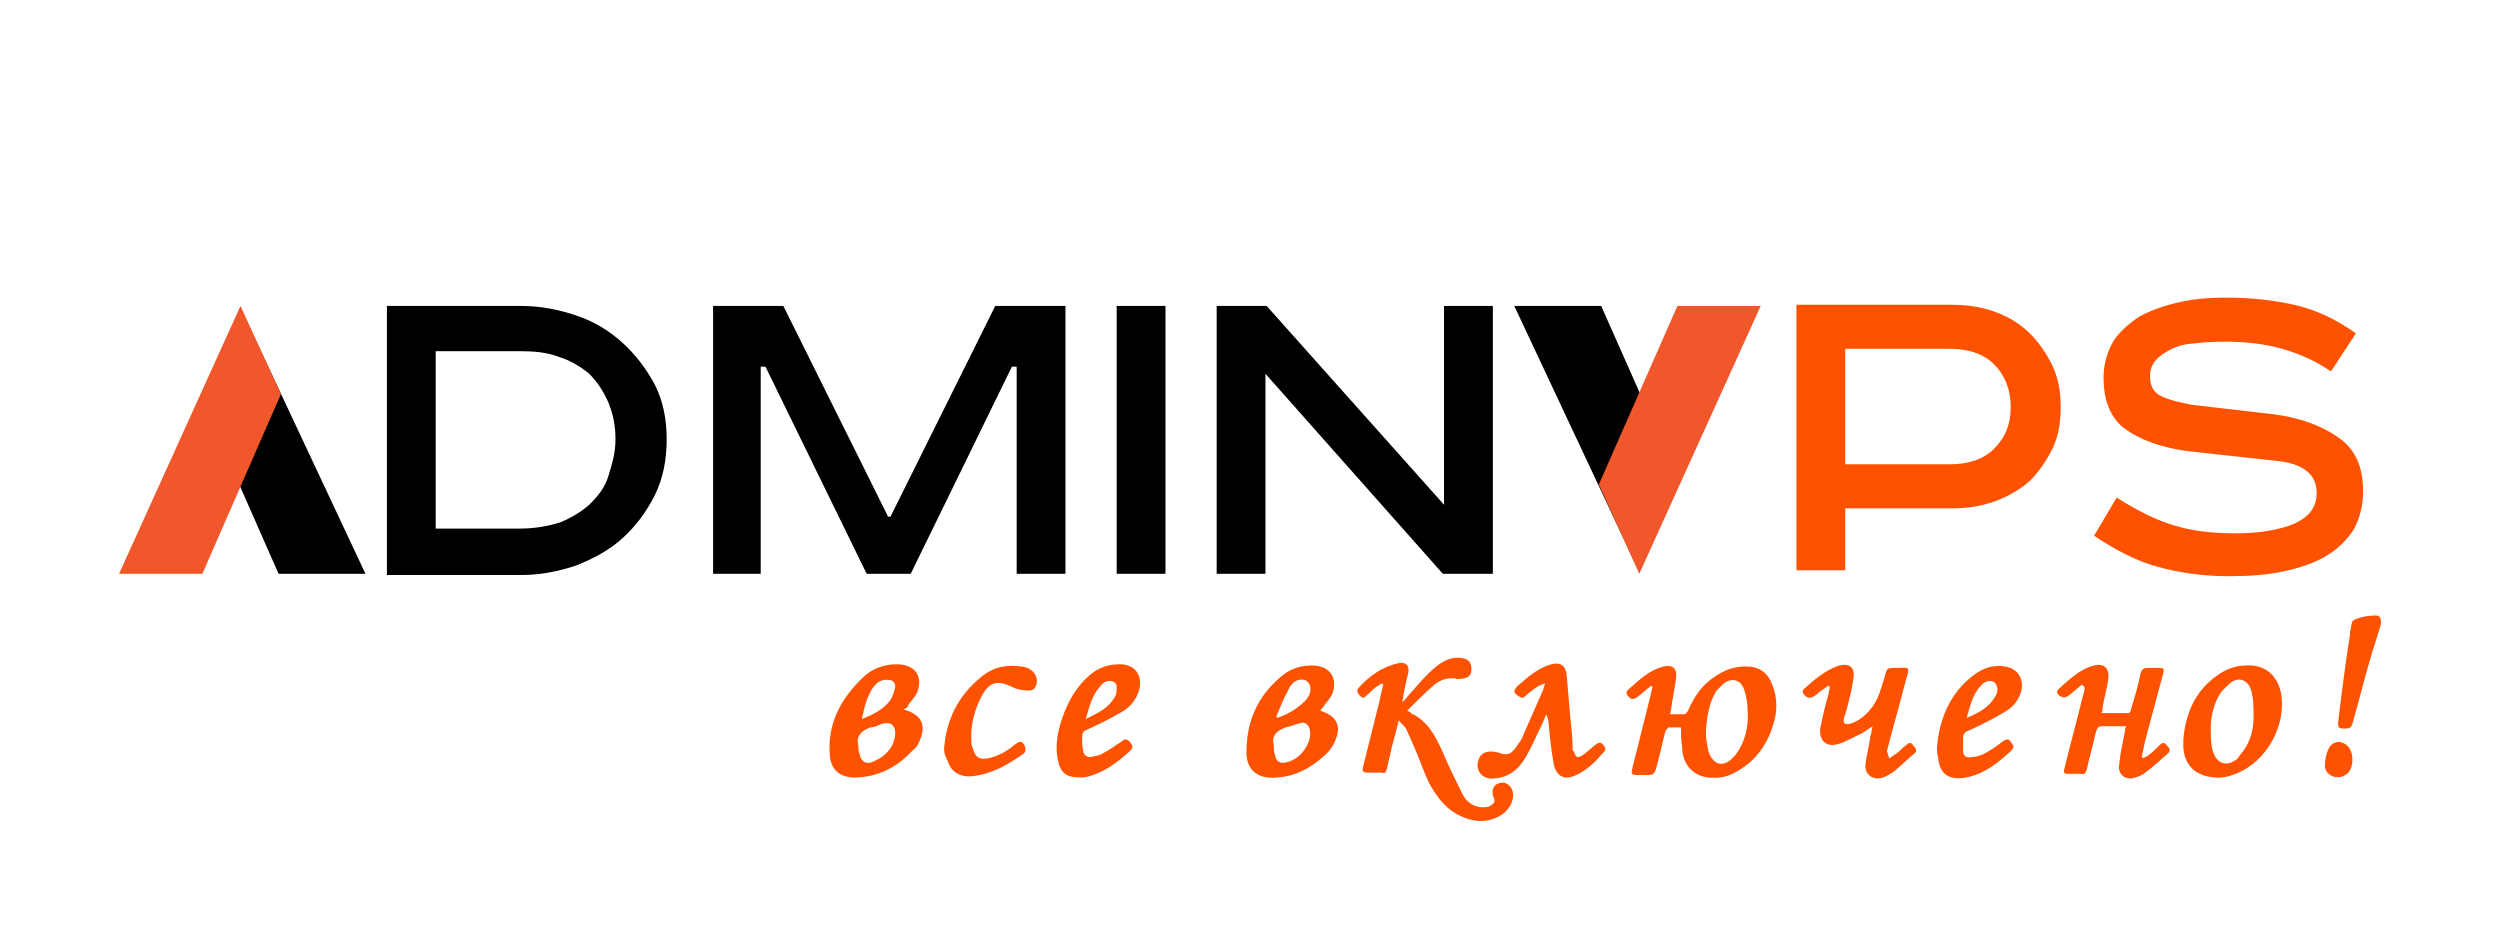 <svg xmlns="http://www.w3.org/2000/svg" width="210" height="80"><style>.st2,.st3{fill-rule:evenodd;clip-rule:evenodd;fill:#010101}.st3{fill:#f1572a}.st4{fill:#ff5200}</style><g id="Layer_1"><g id="Page-1"><g id="adminvps"><path id="tspan12" d="M43.8 25.7c1.6 0 3.1.3 4.6.8 1.5.5 2.8 1.3 3.9 2.3s2 2.2 2.7 3.5c.7 1.4 1 2.9 1 4.6s-.3 3.3-1 4.7c-.7 1.4-1.6 2.6-2.7 3.6s-2.4 1.7-3.9 2.3c-1.5.5-3 .8-4.6.8H32.5V25.7h11.3zm-7.2 18.7h7.1c1.2 0 2.3-.2 3.3-.5 1-.4 1.8-.9 2.5-1.5.7-.7 1.3-1.4 1.6-2.4s.6-1.9.6-3.1-.2-2.1-.6-3.1c-.4-.9-.9-1.7-1.6-2.4-.6-.5-1.5-1.1-2.5-1.4-1-.4-2.1-.5-3.3-.5h-7.1v14.9zm29.2-18.7l8.8 17.7h.2l8.8-17.7h5.9v22.5h-4.1V30.8H85l-8.5 17.4h-3.7l-8.5-17.4h-.4v17.4h-4V25.7h5.9zm32.1 0v22.5h-4.1V25.7h4.1zm8.5 0l14.9 16.7V25.7h4.1v22.5h-4.2l-14.9-16.8v16.8h-4.1V25.7h4.2z" fill-rule="evenodd" clip-rule="evenodd"/><path id="tspan16" d="M164 25.6c1.3 0 2.5.2 3.6.6 1.1.4 2.1 1 2.9 1.8.8.8 1.4 1.7 1.9 2.7.5 1.1.7 2.2.7 3.5 0 1.3-.2 2.5-.7 3.5-.5 1-1.1 1.9-1.9 2.7-.8.7-1.8 1.3-2.9 1.7-1.1.4-2.3.6-3.6.6h-9v5.2h-4.1V25.6H164zM155 39h8.8c1.5 0 2.8-.4 3.7-1.3s1.4-2 1.4-3.5-.5-2.7-1.4-3.6-2.2-1.3-3.7-1.3H155V39zm40.8-7.8c-1.3-.9-2.7-1.5-4.1-1.9s-3-.6-4.8-.6c-1.2 0-2.3.1-3.1.2s-1.4.4-1.9.7c-.5.3-.8.6-1 .9-.2.3-.3.7-.3 1.1 0 .8.3 1.4 1 1.7.6.3 1.5.5 2.5.7l6.9.8c2.3.3 4.1 1 5.5 2s2 2.5 2 4.5c0 1.2-.3 2.3-.8 3.2-.6.9-1.3 1.6-2.3 2.2s-2.2 1-3.6 1.3c-1.4.3-2.9.4-4.6.4-2.2 0-4.2-.3-6-.8-1.8-.5-3.5-1.4-5.3-2.6l1.9-3.2c1.6 1 3.1 1.8 4.7 2.3 1.6.5 3.3.7 5.3.7s3.7-.3 4.9-.8c1.3-.6 1.9-1.4 1.9-2.6 0-1.6-1.2-2.5-3.5-2.7l-7.3-.8c-2.2-.3-3.9-.9-5.2-1.8-1.3-.9-1.9-2.4-1.9-4.4 0-1.1.3-2.1.8-3 .5-.8 1.3-1.5 2.2-2.1.9-.5 2-.9 3.3-1.2 1.3-.3 2.6-.4 4-.4 2 0 3.9.2 5.7.6s3.5 1.2 5.2 2.4l-2.1 3.2z" fill-rule="evenodd" clip-rule="evenodd" fill="#ff5200"/><g id="a" transform="translate(0 1)"><path id="Shape" class="st2" d="M30.7 47.2h-7.3l-6.3-14.3 3.6-7z"/><path id="Shape_1_" class="st3" d="M10 47.2h7l6.6-15.1-3.4-7.4z"/></g><g id="v" transform="rotate(180 116.5 19.5)"><path id="Shape_2_" class="st2" d="M105.8 13.3h-7.3L92.2-.9 95.8-8z"/><path id="Shape_3_" class="st3" d="M85.1 13.3h7l6.6-15-3.4-7.5z"/></g><g id="vso" transform="translate(101 45)"><path id="Shape_4_" class="st4" d="M40.2 16.1h-1c-.1 0-.2.2-.3.3-.3 1.1-.5 2.2-.8 3.2-.1.3-.2.5-.6.5h-1c-.4 0-.5-.1-.4-.5.2-.9.5-1.9.7-2.8l.9-3.6c0-.2.1-.3.1-.5l-.1-.1c-.4.3-.7.6-1.1.9-.4.3-.6.3-.9-.1-.1-.1-.1-.3 0-.4.9-.8 1.8-1.7 3-2 .7-.2 1.2.1 1.1.9-.1.8-.3 1.7-.4 2.5 0 .2-.1.4-.1.6h1.2c.1 0 .2-.2.3-.3.5-1.2 1.2-2.2 2.3-2.9.9-.6 1.8-.9 2.9-.8 1 .1 1.6.7 1.9 1.6.4 1 .4 2.1.1 3.1-.5 1.8-1.5 3.2-3.1 4.1-.8.5-1.6.6-2.5.5-1.3-.2-2.1-1.2-2.1-2.6-.1-.5-.1-1.1-.1-1.6zm2.1.2c0 .4 0 .8.1 1.2 0 .2.1.4.1.6.4 1.2 1.3 1.4 2.1.5l.2-.2c.8-1.1 1.1-2.4 1-3.7 0-.6-.1-1.2-.3-1.8-.3-.8-1-1-1.7-.5l-.6.6c-.6.9-.8 2.1-.9 3.3z"/><path id="Shape_5_" class="st4" d="M17.5 14.9c1.5.7 2.1 2 2.7 3.3.5 1.2 1.1 2.4 1.7 3.6.4.7 1.1 1.1 1.9 1 .2 0 .4-.1.5-.2.2-.1.3-.3.2-.5 0-.1-.1-.2-.1-.3-.1-.5.1-.9.5-1 .5-.2.9.1 1.1.5.3.7-.1 1.6-.8 2.1-1.2.8-2.5.7-3.8 0-1.1-.6-1.8-1.6-2.4-2.7-.5-1.1-.9-2.3-1.4-3.4-.2-.4-.3-.7-.5-1.1-.1-.2-.4-.4-.6-.7-.2.8-.4 1.6-.6 2.3-.1.6-.3 1.2-.4 1.8-.1.3-.2.4-.4.3h-1.2c-.4 0-.5-.1-.4-.5l1.2-4.8c.2-.7.3-1.4.5-2.1 0 0-.1 0-.1-.1-.2.1-.3.2-.5.3-.3.2-.5.5-.8.7-.2.2-.3.3-.5.1-.2-.2-.4-.4-.2-.7.9-1 2-1.8 3.4-2.1.6-.1.9.2.8.8-.2.8-.4 1.7-.5 2.5.3-.3.5-.6.8-.9.6-.7 1.2-1.4 1.9-2 .7-.6 1.5-1 2.4-.8.5.1.7.4.7.9s-.2.7-.7.8c-.2 0-.4.1-.6 0-.7-.1-1.3.1-1.8.5-.8.7-1.5 1.4-2.3 2.2.2.1.3.1.3.2z"/><path id="Shape_6_" class="st4" d="M73.9 12.5c-.4.3-.7.6-1.1.9-.3.3-.8.2-1-.2 0-.1 0-.2.1-.3.9-.8 1.8-1.7 3-2 .8-.2 1.3.2 1.2 1.1-.1.9-.4 1.7-.5 2.6 0 .1 0 .2-.1.3h2.3c.1 0 .2-.2.2-.3.3-1 .6-2 .8-3 .1-.4.3-.5.6-.5h.9c.5 0 .5.1.4.5-.5 1.9-1 3.7-1.5 5.6-.1.5-.2.9-.3 1.4 0 0 .1 0 .1.1.1-.1.3-.1.4-.2.4-.3.7-.6 1-.9.2-.2.4-.3.6 0 .2.2.4.4.1.7-.6.5-1.2 1.1-1.9 1.6-.2.2-.5.3-.8.4-.8.3-1.5-.2-1.4-1 .1-1 .3-1.9.5-2.9 0-.1 0-.2.1-.4h-1.7c-.7 0-.7 0-.9.7-.2 1-.5 1.9-.7 2.9-.1.3-.2.5-.5.4h-1.1c-.3 0-.4-.1-.3-.4.5-2.1 1.1-4.2 1.6-6.3.1-.2.1-.4.1-.6-.1-.1-.2-.1-.2-.2z"/><path id="Shape_7_" class="st4" d="M9.9 14.7c1.3.4 1.8 1.2 1.3 2.4-.2.6-.6 1.1-1.1 1.5-1 .9-2.3 1.6-3.7 1.7-1.6.2-2.7-.5-2.7-2.1 0-2.7 1-4.9 3.2-6.6.7-.5 1.5-.7 2.3-.7 1.4 0 2.1.9 1.8 2.1-.1.5-.5.9-.8 1.3 0 .1-.2.2-.3.4zM6 17.6c0 .3 0 .6.1.8.1.6.4.8 1.1.6 1.1-.3 2.1-1.7 1.8-2.8-.1-.3-.3-.5-.6-.5-.5.1-.9.3-1.4.4-.8.3-1.2.7-1 1.5zm.2-2.4l.1.1c.9-.3 1.7-.8 2.3-1.4.4-.4.6-.9.4-1.4-.1-.2-.3-.4-.5-.4-.7-.1-1.1.4-1.3.9-.4.7-.7 1.5-1 2.2z"/><path id="Shape_8_" class="st4" d="M-25.1 14.6c1.5.4 1.9 1.3 1.4 2.5-.1.3-.3.7-.6.9-1.2 1.3-2.7 2.2-4.6 2.3-1.1.1-2.3-.3-2.4-1.9-.2-2.6.9-4.7 2.8-6.5.7-.7 1.7-1.1 2.8-1.1 1.5 0 2.2.9 1.8 2.2-.1.4-.5.8-.8 1.2 0 .2-.2.3-.4.4zm-3.8 3c0 .2 0 .5.1.7.1.7.6 1 1.3.6.7-.3 1.2-.8 1.5-1.4.1-.3.2-.6.2-.9 0-.7-.4-1-1.1-.8-.3.1-.6.3-1 .3-.8.3-1.2.8-1 1.5zm.3-2.2c1-.4 1.8-.8 2.4-1.6.2-.3.3-.7.4-1.1 0-.4-.2-.6-.7-.6-.6 0-.9.3-1.2.7-.5.8-.7 1.6-.9 2.6z"/><path id="Shape_9_" class="st4" d="M57.7 18.7c.2-.1.4-.3.6-.4.3-.2.5-.5.8-.7.2-.2.4-.3.6 0 .2.2.4.5.1.7-.6.5-1.1 1-1.7 1.5-.3.2-.6.4-.9.5-.8.3-1.6-.2-1.5-1.1.1-.8.3-1.5.4-2.3.1-.3.1-.5.2-.9l-.9.6c-.7.3-1.3.7-2 .9-1 .3-1.6-.3-1.5-1.3.2-1 .4-1.9.7-2.9 0-.2.1-.4.1-.6l-.1-.1c-.2.1-.4.3-.6.4-.2.1-.3.3-.5.4-.4.3-.7.3-1-.1-.1-.1-.1-.3 0-.4.9-.8 1.8-1.6 3-2 .8-.2 1.3.1 1.2 1-.1.8-.3 1.6-.5 2.4-.1.4-.2.7-.3 1-.1.4 0 .6.5.5.7-.2 1.3-.7 1.7-1.2.7-.8.9-1.8 1.2-2.7.2-.8.2-.8 1-.8 1 0 1.2-.2.8 1-.5 2-1.1 4-1.6 6 .1.2.1.4.2.6-.1 0 0 0 0 0z"/><path id="Shape_10_" class="st4" d="M82.4 17.1c.2-2.2 1-4.1 2.9-5.4.7-.5 1.5-.8 2.4-.8 1.5-.1 2.6.8 2.9 2.3.5 2.7-1.2 5.8-3.8 6.8-.5.2-1.2.4-1.8.3-1.6-.1-2.6-1.1-2.6-2.7v-.5zm2.3-.9c0 1.3.1 1.9.4 2.4.4.6 1 .7 1.6.3.2-.1.3-.2.4-.4.9-1 1.2-2.1 1.2-3.3 0-.7 0-1.5-.2-2.2-.3-1-1.2-1.2-1.9-.5l-.6.6c-.7 1-.9 2.2-.9 3.1z"/><path id="Shape_11_" class="st4" d="M28.8 12.4c-.7.2-1.1.6-1.6 1-.2.2-.3.3-.6.1-.5-.3-.5-.5-.1-.9.8-.7 1.7-1.5 2.8-1.8.8-.2 1.2.1 1.3.9.1 1.2.2 2.3.3 3.5.1.9.2 1.8.2 2.7 0 .1 0 .2.1.2.2.6.3.6.8.3.4-.3.7-.6 1.1-.9.2-.1.3-.2.5 0s.4.4.1.7c-.7.8-1.4 1.5-2.3 1.9-1 .5-1.7.1-1.9-1-.2-1.1-.3-2.1-.4-3.2 0-.3-.1-.6-.2-.9-.1.2-.2.4-.3.7-.5 1-.9 2-1.5 3s-1.5 1.7-2.8 1.7c-.9 0-1.4-.8-1.1-1.6.2-.6.8-.8 1.6-.6.8.3 1.1.2 1.6-.5.1-.2.3-.4.4-.6.6-1.4 1.2-2.7 1.8-4.1.1-.2.1-.4.2-.6z"/><path id="Shape_12_" class="st4" d="M61.7 17.8c.2-2.4 1.1-4.6 3.1-6.1.8-.6 1.7-.9 2.7-.7 1 .2 1.5 1 1.3 2-.2.8-.7 1.4-1.4 1.8-1 .6-2 1.1-3.1 1.6-.3.1-.4.3-.4.6v1.1c0 .4.3.6.7.5.3 0 .6-.1.9-.2.6-.3 1.2-.7 1.7-1.1.3-.2.5-.3.7 0 .3.4.3.5 0 .8-1.1 1-2.2 1.9-3.7 2.2-1.5.3-2.3-.3-2.4-1.7-.1-.3-.1-.6-.1-.8zm2.5-2.5c1-.4 1.9-.9 2.4-1.8.3-.4.2-1-.1-1.2-.3-.2-.8-.1-1.1.3-.7.7-.9 1.7-1.2 2.7z"/><path id="Shape_13_" class="st4" d="M-10.4 20.3c-1 0-1.5-.4-1.7-1.3-.3-1.2-.1-2.4.3-3.6.5-1.5 1.3-2.9 2.6-3.9.7-.5 1.4-.7 2.3-.7 1.2 0 1.9.9 1.6 2.1-.2.8-.7 1.4-1.3 1.8-1 .6-2 1.1-3.1 1.6-.3.1-.4.3-.4.6 0 .4 0 .8.1 1.2 0 .3.3.5.6.5.3-.1.7-.1 1-.3.6-.3 1.1-.7 1.6-1 .2-.2.4-.3.7 0 .3.4.3.5 0 .8-1.1 1-2.3 1.9-3.8 2.2h-.5zm.6-4.9c1-.5 1.9-.9 2.4-1.8.2-.2.2-.6.2-.9 0-.3-.2-.5-.6-.5-.4 0-.7.3-.9.6-.6.7-.8 1.6-1.1 2.6z"/><path id="Shape_14_" class="st4" d="M-21.7 17.9c.2-2.5 1.2-4.5 3.2-6.1 1-.8 2.1-1 3.4-.8.7.1 1.2.6 1.2 1.2 0 .5-.3.9-.8.8-.4 0-.9-.1-1.3-.3-1.2-.6-1.9-.4-2.5.7-.7 1.3-1 2.6-.9 4 0 .2.1.4.2.7.2.6.6.7 1.2.6.9-.2 1.6-.6 2.3-1.2.2-.1.4-.3.6-.1.3.3.3.7.1.9-1.3.9-2.6 1.7-4.3 1.9-1 .1-1.8-.3-2.1-1.3-.2-.3-.3-.7-.3-1z"/><path id="Shape_15_" class="st4" d="M96 16.2c-.6 0-.6-.1-.6-.5.3-2.5.6-4.9 1-7.4v-.2c.1-.3.1-.9.3-1 .6-.3 1.3-.4 1.9-.4.4 0 .4.4.4.7-.3 1.1-.7 2.2-1 3.3-.5 1.7-.9 3.4-1.4 5.1-.1.3-.2.4-.6.4z"/><path id="Shape_16_" class="st4" d="M96.6 18.8c0 .6-.2 1.2-.8 1.4-.7.3-1.6-.2-1.5-1 0-.4.1-.9.3-1.3.2-.5.8-.7 1.2-.5.5.2.8.7.8 1.4z"/></g></g></g></g></svg>